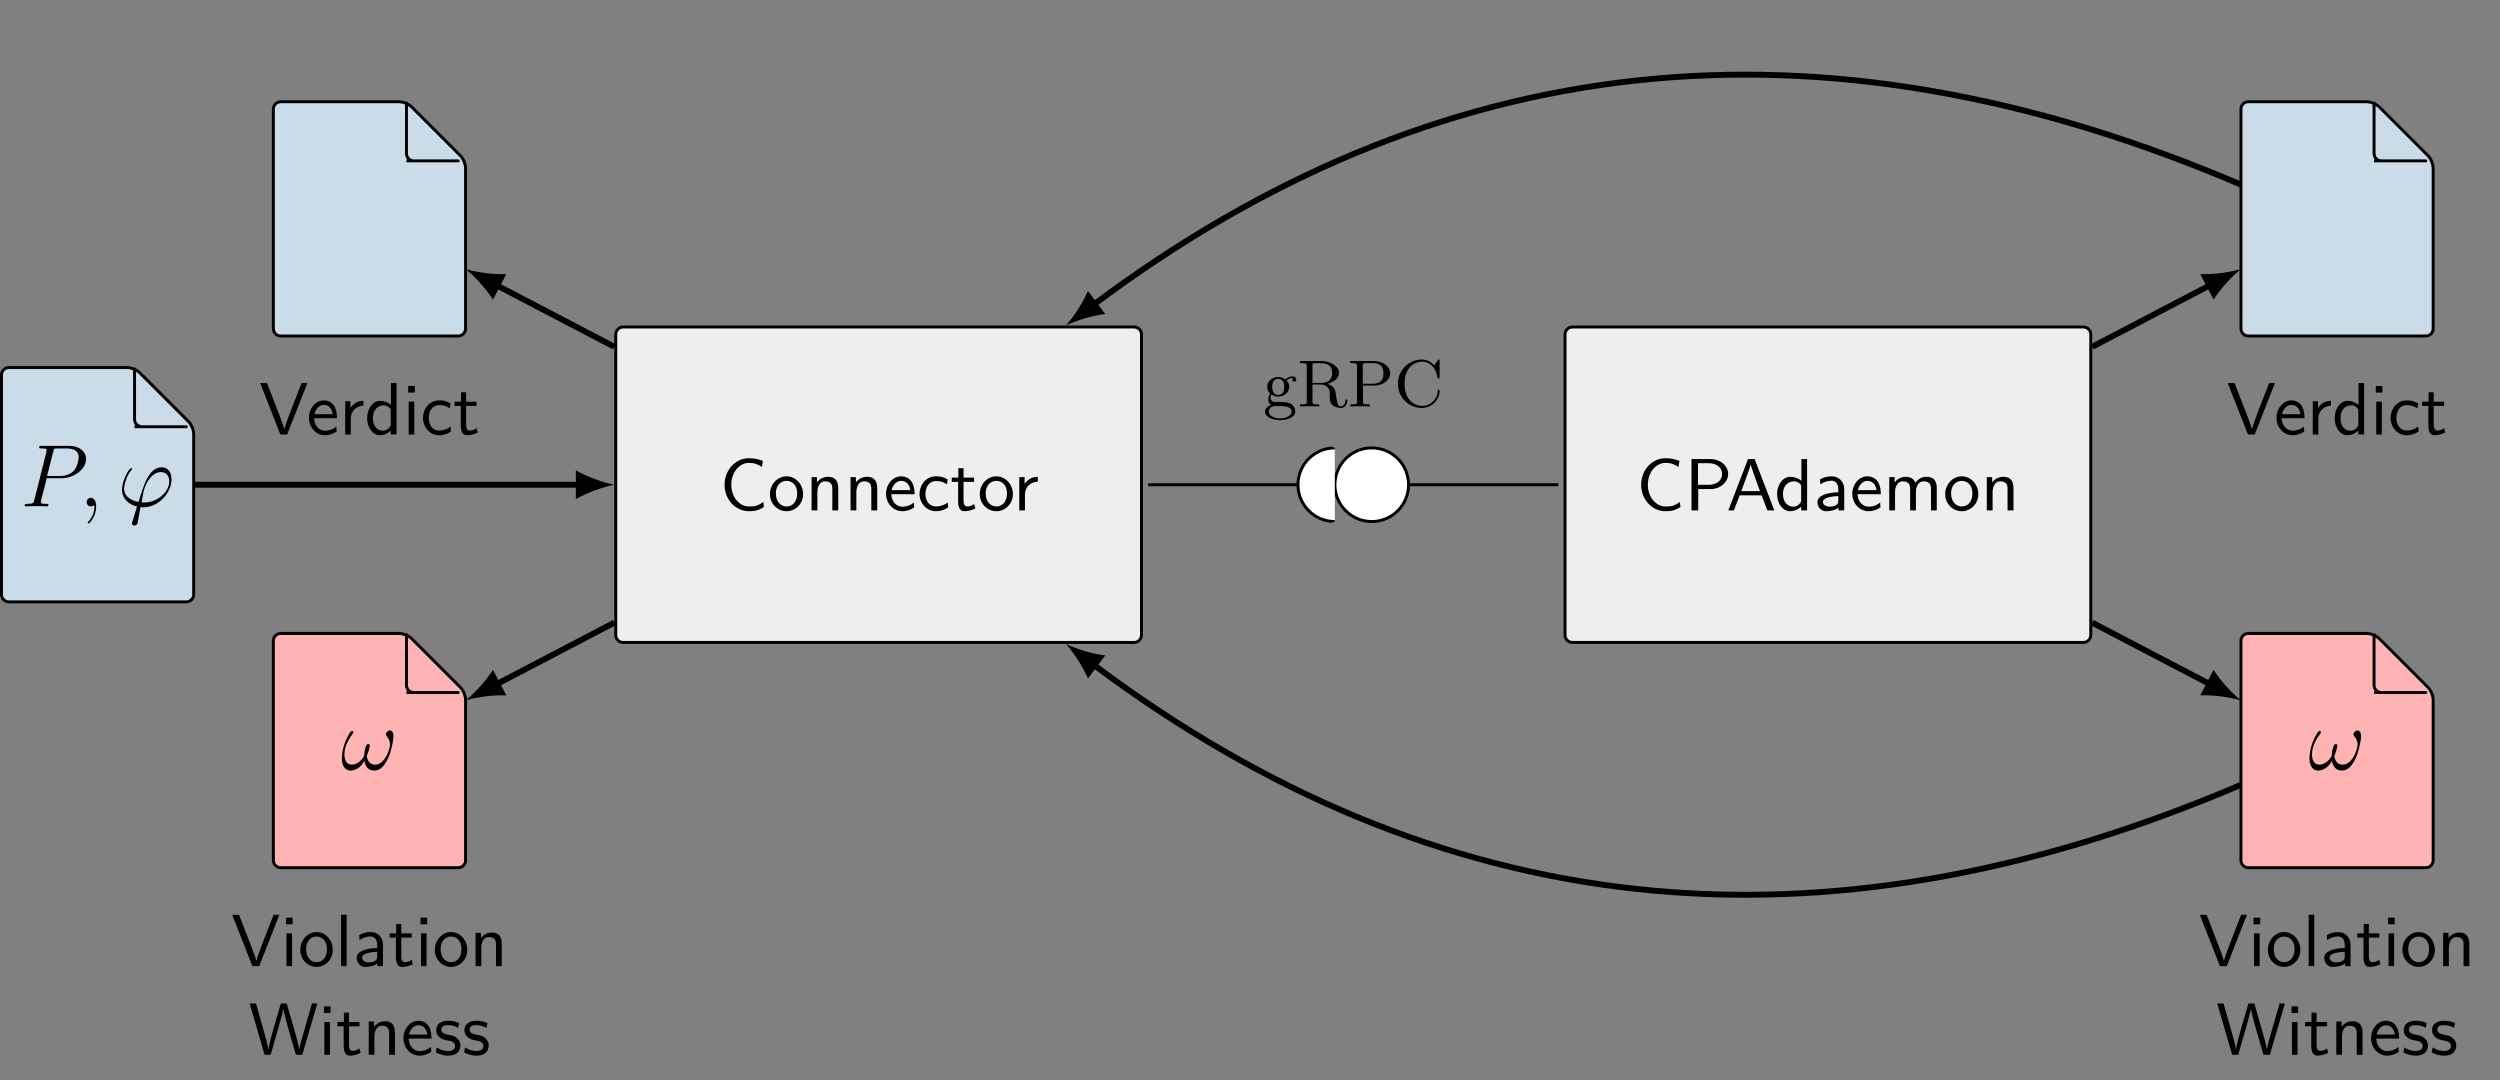 <?xml version="1.0" encoding="UTF-8"?>
<svg xmlns="http://www.w3.org/2000/svg" xmlns:xlink="http://www.w3.org/1999/xlink" width="336.989pt" height="145.615pt" viewBox="0 0 336.989 145.615" version="1.1">
<rect x="0" y="0" width="336.989" height="145.615" fill="#808080" stroke="none"/>
<defs>
<g>
<symbol overflow="visible" id="glyph0-0">
<path style="stroke:none;" d=""/>
</symbol>
<symbol overflow="visible" id="glyph0-1">
<path style="stroke:none;" d="M 5.969 -0.453 L 5.906 -1.141 C 5.609 -0.938 5.312 -0.75 4.969 -0.641 C 4.641 -0.531 4.281 -0.531 3.938 -0.531 C 3.281 -0.531 2.688 -0.875 2.266 -1.391 C 1.797 -1.969 1.578 -2.719 1.578 -3.453 C 1.578 -4.203 1.797 -4.953 2.266 -5.547 C 2.688 -6.047 3.281 -6.406 3.938 -6.406 C 4.25 -6.406 4.562 -6.375 4.859 -6.281 C 5.156 -6.188 5.438 -6.047 5.703 -5.859 L 5.844 -6.672 C 5.547 -6.797 5.234 -6.891 4.906 -6.953 C 4.594 -7.016 4.266 -7.031 3.938 -7.031 C 3.047 -7.031 2.219 -6.641 1.625 -5.984 C 1 -5.297 0.672 -4.391 0.672 -3.453 C 0.672 -2.531 1 -1.625 1.625 -0.938 C 2.219 -0.297 3.047 0.109 3.938 0.109 C 4.297 0.109 4.656 0.094 5 0 C 5.344 -0.094 5.656 -0.266 5.969 -0.453 Z M 5.969 -0.453 "/>
</symbol>
<symbol overflow="visible" id="glyph0-2">
<path style="stroke:none;" d="M 4.766 -2.188 C 4.766 -3.531 3.75 -4.594 2.531 -4.594 C 1.297 -4.594 0.297 -3.5 0.297 -2.188 C 0.297 -0.875 1.344 0.109 2.531 0.109 C 3.75 0.109 4.766 -0.891 4.766 -2.188 Z M 3.969 -2.297 C 3.969 -1.109 3.281 -0.531 2.531 -0.531 C 1.828 -0.531 1.094 -1.094 1.094 -2.297 C 1.094 -3.5 1.875 -3.984 2.531 -3.984 C 3.234 -3.984 3.969 -3.469 3.969 -2.297 Z M 3.969 -2.297 "/>
</symbol>
<symbol overflow="visible" id="glyph0-3">
<path style="stroke:none;" d="M 4.422 0 L 4.422 -2.969 C 4.422 -3.625 4.266 -4.531 3.031 -4.531 C 2.109 -4.531 1.609 -3.859 1.547 -3.781 L 1.547 -4.484 L 0.828 -4.484 L 0.828 0 L 1.609 0 L 1.609 -2.438 C 1.609 -3.094 1.875 -3.922 2.641 -3.922 C 3.609 -3.922 3.625 -3.219 3.625 -2.906 L 3.625 0 Z M 4.422 0 "/>
</symbol>
<symbol overflow="visible" id="glyph0-4">
<path style="stroke:none;" d="M 4.203 -2.188 C 4.203 -2.516 4.188 -3.266 3.797 -3.875 C 3.375 -4.484 2.766 -4.594 2.391 -4.594 C 1.266 -4.594 0.359 -3.531 0.359 -2.25 C 0.359 -0.938 1.328 0.109 2.547 0.109 C 3.188 0.109 3.766 -0.125 4.156 -0.406 L 4.109 -1.062 C 3.469 -0.531 2.797 -0.5 2.562 -0.5 C 1.75 -0.5 1.094 -1.203 1.062 -2.188 Z M 3.625 -2.734 L 1.109 -2.734 C 1.281 -3.484 1.812 -3.984 2.391 -3.984 C 2.922 -3.984 3.5 -3.656 3.625 -2.734 Z M 3.625 -2.734 "/>
</symbol>
<symbol overflow="visible" id="glyph0-5">
<path style="stroke:none;" d="M 4.219 -0.406 L 4.156 -1.062 C 3.641 -0.672 3.094 -0.531 2.562 -0.531 C 1.719 -0.531 1.156 -1.25 1.156 -2.219 C 1.156 -3 1.531 -3.953 2.609 -3.953 C 3.141 -3.953 3.484 -3.875 4.047 -3.516 L 4.156 -4.172 C 3.562 -4.5 3.219 -4.594 2.594 -4.594 C 1.188 -4.594 0.359 -3.391 0.359 -2.219 C 0.359 -0.984 1.297 0.109 2.562 0.109 C 3.109 0.109 3.672 -0.031 4.219 -0.406 Z M 4.219 -0.406 "/>
</symbol>
<symbol overflow="visible" id="glyph0-6">
<path style="stroke:none;" d="M 3.375 -0.266 L 3.203 -0.859 C 2.938 -0.641 2.625 -0.531 2.297 -0.531 C 1.922 -0.531 1.781 -0.828 1.781 -1.359 L 1.781 -3.844 L 3.203 -3.844 L 3.203 -4.422 L 1.781 -4.422 L 1.781 -5.688 L 1.078 -5.688 L 1.078 -4.422 L 0.188 -4.422 L 0.188 -3.844 L 1.047 -3.844 L 1.047 -1.188 C 1.047 -0.594 1.188 0.109 1.891 0.109 C 2.594 0.109 3.125 -0.141 3.375 -0.266 Z M 3.375 -0.266 "/>
</symbol>
<symbol overflow="visible" id="glyph0-7">
<path style="stroke:none;" d="M 3.328 -3.875 L 3.328 -4.531 C 2.422 -4.531 1.859 -4.031 1.547 -3.578 L 1.547 -4.484 L 0.828 -4.484 L 0.828 0 L 1.594 0 L 1.594 -2.141 C 1.594 -3.125 2.328 -3.844 3.328 -3.875 Z M 3.328 -3.875 "/>
</symbol>
<symbol overflow="visible" id="glyph0-8">
<path style="stroke:none;" d="M 5.906 -4.906 C 5.906 -5.969 4.906 -6.922 3.5 -6.922 L 0.969 -6.922 L 0.969 0 L 1.875 0 L 1.875 -2.875 L 3.578 -2.875 C 4.828 -2.875 5.906 -3.781 5.906 -4.906 Z M 5.094 -4.906 C 5.094 -4.109 4.453 -3.453 3.281 -3.453 L 1.844 -3.453 L 1.844 -6.359 L 3.281 -6.359 C 4.391 -6.359 5.094 -5.75 5.094 -4.906 Z M 5.094 -4.906 "/>
</symbol>
<symbol overflow="visible" id="glyph0-9">
<path style="stroke:none;" d="M 6.484 0 L 3.828 -6.922 L 2.938 -6.922 L 0.281 0 L 1.031 0 L 1.812 -2.031 L 4.766 -2.031 L 5.547 0 Z M 4.547 -2.594 L 2.031 -2.594 C 2.547 -4.016 2.172 -2.969 2.688 -4.391 C 2.906 -4.984 3.219 -5.828 3.297 -6.203 C 3.328 -6.062 3.391 -5.812 3.625 -5.156 Z M 4.547 -2.594 "/>
</symbol>
<symbol overflow="visible" id="glyph0-10">
<path style="stroke:none;" d="M 4.406 0 L 4.406 -6.922 L 3.641 -6.922 L 3.641 -3.984 C 3.109 -4.422 2.531 -4.531 2.156 -4.531 C 1.156 -4.531 0.359 -3.5 0.359 -2.219 C 0.359 -0.906 1.141 0.109 2.109 0.109 C 2.453 0.109 3.047 0.016 3.609 -0.516 L 3.609 0 Z M 3.609 -1.391 C 3.609 -1.25 3.609 -1.062 3.281 -0.781 C 3.047 -0.578 2.797 -0.5 2.531 -0.5 C 1.906 -0.5 1.156 -0.969 1.156 -2.203 C 1.156 -3.516 2.031 -3.922 2.625 -3.922 C 3.094 -3.922 3.391 -3.703 3.609 -3.375 Z M 3.609 -1.391 "/>
</symbol>
<symbol overflow="visible" id="glyph0-11">
<path style="stroke:none;" d="M 4.156 0 L 4.156 -2.875 C 4.156 -3.891 3.406 -4.594 2.484 -4.594 C 1.812 -4.594 1.359 -4.438 0.891 -4.172 L 0.938 -3.516 C 1.469 -3.875 1.984 -4 2.484 -4 C 2.953 -4 3.359 -3.609 3.359 -2.875 L 3.359 -2.438 C 1.844 -2.422 0.547 -2 0.547 -1.125 C 0.547 -0.703 0.828 0.109 1.703 0.109 C 1.844 0.109 2.797 0.094 3.391 -0.359 L 3.391 0 Z M 3.359 -1.312 C 3.359 -1.125 3.359 -0.875 3.016 -0.688 C 2.719 -0.516 2.328 -0.5 2.219 -0.5 C 1.734 -0.5 1.281 -0.734 1.281 -1.141 C 1.281 -1.844 2.922 -1.906 3.359 -1.938 Z M 3.359 -1.312 "/>
</symbol>
<symbol overflow="visible" id="glyph0-12">
<path style="stroke:none;" d="M 7.234 0 L 7.234 -2.969 C 7.234 -3.641 7.078 -4.531 5.844 -4.531 C 5.234 -4.531 4.719 -4.25 4.344 -3.719 C 4.078 -4.469 3.359 -4.531 3.031 -4.531 C 2.312 -4.531 1.828 -4.125 1.547 -3.766 L 1.547 -4.484 L 0.828 -4.484 L 0.828 0 L 1.609 0 L 1.609 -2.438 C 1.609 -3.125 1.891 -3.922 2.641 -3.922 C 3.578 -3.922 3.641 -3.281 3.641 -2.906 L 3.641 0 L 4.422 0 L 4.422 -2.438 C 4.422 -3.125 4.703 -3.922 5.453 -3.922 C 6.391 -3.922 6.453 -3.281 6.453 -2.906 L 6.453 0 Z M 7.234 0 "/>
</symbol>
<symbol overflow="visible" id="glyph1-0">
<path style="stroke:none;" d=""/>
</symbol>
<symbol overflow="visible" id="glyph1-1">
<path style="stroke:none;" d="M 3.531 -3.797 L 5.547 -3.797 C 7.203 -3.797 8.844 -5.016 8.844 -6.391 C 8.844 -7.312 8.062 -8.156 6.547 -8.156 L 2.859 -8.156 C 2.625 -8.156 2.516 -8.156 2.516 -7.938 C 2.516 -7.812 2.625 -7.812 2.812 -7.812 C 3.531 -7.812 3.531 -7.719 3.531 -7.594 C 3.531 -7.562 3.531 -7.5 3.484 -7.312 L 1.875 -0.891 C 1.766 -0.469 1.75 -0.344 0.906 -0.344 C 0.688 -0.344 0.562 -0.344 0.562 -0.125 C 0.562 0 0.672 0 0.734 0 C 0.969 0 1.203 -0.031 1.438 -0.031 L 2.828 -0.031 C 3.062 -0.031 3.312 0 3.531 0 C 3.641 0 3.766 0 3.766 -0.234 C 3.766 -0.344 3.656 -0.344 3.484 -0.344 C 2.766 -0.344 2.75 -0.438 2.75 -0.547 C 2.75 -0.609 2.766 -0.688 2.766 -0.75 Z M 4.406 -7.344 C 4.5 -7.797 4.547 -7.812 5.016 -7.812 L 6.203 -7.812 C 7.094 -7.812 7.844 -7.531 7.844 -6.641 C 7.844 -6.328 7.688 -5.312 7.141 -4.75 C 6.938 -4.547 6.359 -4.094 5.266 -4.094 L 3.578 -4.094 Z M 4.406 -7.344 "/>
</symbol>
<symbol overflow="visible" id="glyph1-2">
<path style="stroke:none;" d="M 2.328 0.047 C 2.328 -0.641 2.109 -1.156 1.609 -1.156 C 1.234 -1.156 1.047 -0.844 1.047 -0.578 C 1.047 -0.328 1.219 0 1.625 0 C 1.781 0 1.906 -0.047 2.016 -0.156 C 2.047 -0.172 2.062 -0.172 2.062 -0.172 C 2.094 -0.172 2.094 -0.016 2.094 0.047 C 2.094 0.438 2.016 1.219 1.328 2 C 1.188 2.141 1.188 2.156 1.188 2.188 C 1.188 2.25 1.25 2.312 1.312 2.312 C 1.406 2.312 2.328 1.422 2.328 0.047 Z M 2.328 0.047 "/>
</symbol>
<symbol overflow="visible" id="glyph1-3">
<path style="stroke:none;" d="M 3.594 -0.531 C 3.391 -0.531 3.219 -0.531 3.219 -0.578 C 3.219 -0.609 3.422 -1.734 3.484 -2 C 3.875 -3.531 4.781 -4.625 5.828 -4.625 C 6.594 -4.625 6.953 -4.047 6.953 -3.375 C 6.953 -2.016 5.422 -0.531 3.594 -0.531 Z M 3.078 0.094 C 3.156 0.109 3.281 0.125 3.484 0.125 C 5.453 0.125 7.25 -1.766 7.25 -3.656 C 7.25 -4.391 6.938 -5.266 5.922 -5.266 C 4.203 -5.266 3.484 -2.844 2.812 -0.594 C 1.438 -0.859 0.859 -1.594 0.859 -2.391 C 0.859 -2.719 1.109 -4 1.812 -4.859 C 1.938 -5.016 1.938 -5.031 1.938 -5.062 C 1.938 -5.156 1.844 -5.156 1.812 -5.156 C 1.5 -5.156 0.578 -3.406 0.578 -2.266 C 0.578 -0.938 1.641 -0.203 2.609 0.016 L 1.984 2.031 C 1.922 2.219 1.922 2.234 1.922 2.281 C 1.922 2.562 2.219 2.578 2.234 2.578 C 2.359 2.578 2.562 2.531 2.672 2.297 C 2.703 2.188 3.031 0.328 3.078 0.094 Z M 3.078 0.094 "/>
</symbol>
<symbol overflow="visible" id="glyph1-4">
<path style="stroke:none;" d="M 7.094 -4.5 C 7.094 -4.844 7 -5.281 6.594 -5.281 C 6.344 -5.281 6.078 -4.984 6.078 -4.75 C 6.078 -4.641 6.125 -4.562 6.219 -4.453 C 6.391 -4.25 6.625 -3.938 6.625 -3.375 C 6.625 -2.938 6.359 -2.266 6.172 -1.891 C 5.828 -1.234 5.281 -0.672 4.656 -0.672 C 3.906 -0.672 3.625 -1.141 3.484 -1.812 C 3.625 -2.125 3.891 -2.906 3.891 -3.219 C 3.891 -3.344 3.844 -3.453 3.688 -3.453 C 3.609 -3.453 3.516 -3.406 3.453 -3.312 C 3.281 -3.047 3.125 -2.109 3.141 -1.859 C 2.922 -1.406 2.266 -0.672 1.5 -0.672 C 0.703 -0.672 0.484 -1.375 0.484 -2.062 C 0.484 -3.297 1.266 -4.391 1.484 -4.688 C 1.609 -4.859 1.688 -4.984 1.688 -5.016 C 1.688 -5.094 1.641 -5.219 1.531 -5.219 C 1.344 -5.219 1.281 -5.062 1.188 -4.922 C 0.578 -3.984 0.141 -2.656 0.141 -1.5 C 0.141 -0.766 0.422 0.125 1.312 0.125 C 2.312 0.125 2.922 -0.734 3.172 -1.188 C 3.281 -0.516 3.641 0.125 4.5 0.125 C 5.422 0.125 5.984 -0.688 6.422 -1.656 C 6.734 -2.344 7.094 -3.844 7.094 -4.5 Z M 7.094 -4.5 "/>
</symbol>
<symbol overflow="visible" id="glyph2-0">
<path style="stroke:none;" d=""/>
</symbol>
<symbol overflow="visible" id="glyph2-1">
<path style="stroke:none;" d="M 6.5 -6.922 L 5.719 -6.922 L 4.391 -3.516 C 4.234 -3.094 3.484 -1.172 3.406 -0.719 L 3.391 -0.719 C 3.312 -1.109 2.875 -2.219 2.797 -2.453 L 1.062 -6.922 L 0.141 -6.922 L 2.859 0 L 3.781 0 Z M 6.5 -6.922 "/>
</symbol>
<symbol overflow="visible" id="glyph2-2">
<path style="stroke:none;" d="M 4.125 -2.188 C 4.125 -2.516 4.109 -3.266 3.734 -3.875 C 3.312 -4.484 2.719 -4.594 2.359 -4.594 C 1.25 -4.594 0.344 -3.531 0.344 -2.25 C 0.344 -0.938 1.312 0.109 2.5 0.109 C 3.125 0.109 3.703 -0.125 4.094 -0.406 L 4.031 -1.062 C 3.406 -0.531 2.734 -0.5 2.516 -0.5 C 1.719 -0.5 1.078 -1.203 1.047 -2.188 Z M 3.562 -2.734 L 1.094 -2.734 C 1.25 -3.484 1.781 -3.984 2.359 -3.984 C 2.875 -3.984 3.422 -3.656 3.562 -2.734 Z M 3.562 -2.734 "/>
</symbol>
<symbol overflow="visible" id="glyph2-3">
<path style="stroke:none;" d="M 3.266 -3.875 L 3.266 -4.531 C 2.375 -4.531 1.828 -4.031 1.516 -3.578 L 1.516 -4.484 L 0.812 -4.484 L 0.812 0 L 1.562 0 L 1.562 -2.141 C 1.562 -3.125 2.281 -3.844 3.266 -3.875 Z M 3.266 -3.875 "/>
</symbol>
<symbol overflow="visible" id="glyph2-4">
<path style="stroke:none;" d="M 4.328 0 L 4.328 -6.922 L 3.578 -6.922 L 3.578 -3.984 C 3.047 -4.422 2.5 -4.531 2.125 -4.531 C 1.141 -4.531 0.359 -3.5 0.359 -2.219 C 0.359 -0.906 1.125 0.109 2.078 0.109 C 2.406 0.109 2.984 0.016 3.547 -0.516 L 3.547 0 Z M 3.547 -1.391 C 3.547 -1.25 3.531 -1.062 3.219 -0.781 C 2.984 -0.578 2.734 -0.5 2.484 -0.5 C 1.859 -0.5 1.141 -0.969 1.141 -2.203 C 1.141 -3.516 2 -3.922 2.578 -3.922 C 3.031 -3.922 3.328 -3.703 3.547 -3.375 Z M 3.547 -1.391 "/>
</symbol>
<symbol overflow="visible" id="glyph2-5">
<path style="stroke:none;" d="M 1.562 0 L 1.562 -4.422 L 0.812 -4.422 L 0.812 0 Z M 1.641 -5.641 L 1.641 -6.531 L 0.75 -6.531 L 0.75 -5.641 Z M 1.641 -5.641 "/>
</symbol>
<symbol overflow="visible" id="glyph2-6">
<path style="stroke:none;" d="M 4.141 -0.406 L 4.078 -1.062 C 3.562 -0.672 3.031 -0.531 2.516 -0.531 C 1.688 -0.531 1.141 -1.25 1.141 -2.219 C 1.141 -3 1.5 -3.953 2.562 -3.953 C 3.078 -3.953 3.422 -3.875 3.969 -3.516 L 4.094 -4.172 C 3.5 -4.5 3.156 -4.594 2.547 -4.594 C 1.172 -4.594 0.359 -3.391 0.359 -2.219 C 0.359 -0.984 1.266 0.109 2.516 0.109 C 3.047 0.109 3.594 -0.031 4.141 -0.406 Z M 4.141 -0.406 "/>
</symbol>
<symbol overflow="visible" id="glyph2-7">
<path style="stroke:none;" d="M 3.312 -0.266 L 3.156 -0.859 C 2.891 -0.641 2.578 -0.531 2.25 -0.531 C 1.891 -0.531 1.75 -0.828 1.75 -1.359 L 1.75 -3.844 L 3.156 -3.844 L 3.156 -4.422 L 1.75 -4.422 L 1.75 -5.688 L 1.062 -5.688 L 1.062 -4.422 L 0.188 -4.422 L 0.188 -3.844 L 1.031 -3.844 L 1.031 -1.188 C 1.031 -0.594 1.172 0.109 1.859 0.109 C 2.547 0.109 3.062 -0.141 3.312 -0.266 Z M 3.312 -0.266 "/>
</symbol>
<symbol overflow="visible" id="glyph2-8">
<path style="stroke:none;" d="M 4.672 -2.188 C 4.672 -3.531 3.672 -4.594 2.5 -4.594 C 1.266 -4.594 0.297 -3.5 0.297 -2.188 C 0.297 -0.875 1.312 0.109 2.484 0.109 C 3.672 0.109 4.672 -0.891 4.672 -2.188 Z M 3.891 -2.297 C 3.891 -1.109 3.219 -0.531 2.484 -0.531 C 1.797 -0.531 1.078 -1.094 1.078 -2.297 C 1.078 -3.5 1.828 -3.984 2.484 -3.984 C 3.188 -3.984 3.891 -3.469 3.891 -2.297 Z M 3.891 -2.297 "/>
</symbol>
<symbol overflow="visible" id="glyph2-9">
<path style="stroke:none;" d="M 1.562 0 L 1.562 -6.922 L 0.812 -6.922 L 0.812 0 Z M 1.562 0 "/>
</symbol>
<symbol overflow="visible" id="glyph2-10">
<path style="stroke:none;" d="M 4.078 0 L 4.078 -2.875 C 4.078 -3.891 3.344 -4.594 2.438 -4.594 C 1.781 -4.594 1.328 -4.438 0.875 -4.172 L 0.922 -3.516 C 1.453 -3.875 1.938 -4 2.438 -4 C 2.906 -4 3.297 -3.609 3.297 -2.875 L 3.297 -2.438 C 1.797 -2.422 0.531 -2 0.531 -1.125 C 0.531 -0.703 0.812 0.109 1.672 0.109 C 1.812 0.109 2.75 0.094 3.328 -0.359 L 3.328 0 Z M 3.297 -1.312 C 3.297 -1.125 3.297 -0.875 2.953 -0.688 C 2.672 -0.516 2.297 -0.5 2.188 -0.5 C 1.703 -0.5 1.25 -0.734 1.25 -1.141 C 1.25 -1.844 2.875 -1.906 3.297 -1.938 Z M 3.297 -1.312 "/>
</symbol>
<symbol overflow="visible" id="glyph2-11">
<path style="stroke:none;" d="M 4.344 0 L 4.344 -2.969 C 4.344 -3.625 4.188 -4.531 2.969 -4.531 C 2.078 -4.531 1.578 -3.859 1.531 -3.781 L 1.531 -4.484 L 0.812 -4.484 L 0.812 0 L 1.578 0 L 1.578 -2.438 C 1.578 -3.094 1.828 -3.922 2.594 -3.922 C 3.547 -3.922 3.562 -3.219 3.562 -2.906 L 3.562 0 Z M 4.344 0 "/>
</symbol>
<symbol overflow="visible" id="glyph2-12">
<path style="stroke:none;" d="M 9.266 -6.922 L 8.547 -6.922 L 7.641 -3.781 C 7.375 -2.906 6.891 -1.219 6.844 -0.719 C 6.844 -0.719 6.781 -1.25 6.125 -3.516 L 5.141 -6.922 L 4.344 -6.922 L 3.438 -3.812 C 3.219 -3.047 2.719 -1.297 2.672 -0.734 L 2.656 -0.734 C 2.625 -1.141 2.359 -2.109 2.266 -2.438 L 1.797 -4.109 L 1 -6.922 L 0.141 -6.922 L 2.156 0 L 2.969 0 L 3.969 -3.453 C 4.172 -4.188 4.609 -5.672 4.672 -6.188 C 4.719 -5.891 4.953 -4.938 5.219 -4 L 6.375 0 L 7.234 0 Z M 9.266 -6.922 "/>
</symbol>
<symbol overflow="visible" id="glyph2-13">
<path style="stroke:none;" d="M 3.594 -1.281 C 3.594 -1.828 3.219 -2.156 3.203 -2.188 C 2.812 -2.547 2.547 -2.609 2.047 -2.688 C 1.5 -2.797 1.031 -2.906 1.031 -3.391 C 1.031 -4 1.75 -4 1.891 -4 C 2.203 -4 2.734 -3.969 3.297 -3.625 L 3.422 -4.281 C 2.906 -4.516 2.5 -4.594 1.984 -4.594 C 1.734 -4.594 0.328 -4.594 0.328 -3.297 C 0.328 -2.797 0.625 -2.484 0.875 -2.297 C 1.172 -2.078 1.391 -2.031 1.938 -1.922 C 2.297 -1.859 2.875 -1.734 2.875 -1.203 C 2.875 -0.516 2.094 -0.516 1.938 -0.516 C 1.141 -0.516 0.578 -0.891 0.406 -1 L 0.281 -0.328 C 0.594 -0.172 1.141 0.109 1.953 0.109 C 2.141 0.109 2.688 0.109 3.109 -0.203 C 3.422 -0.453 3.594 -0.844 3.594 -1.281 Z M 3.594 -1.281 "/>
</symbol>
<symbol overflow="visible" id="glyph3-0">
<path style="stroke:none;" d=""/>
</symbol>
<symbol overflow="visible" id="glyph3-1">
<path style="stroke:none;" d="M 4.469 -3.609 C 4.469 -3.781 4.344 -4.062 3.984 -4.062 C 3.734 -4.062 3.328 -3.969 3.016 -3.641 C 2.766 -3.844 2.422 -3.969 2.047 -3.969 C 1.188 -3.969 0.547 -3.359 0.547 -2.641 C 0.547 -2.188 0.812 -1.859 0.953 -1.734 C 0.938 -1.719 0.688 -1.406 0.688 -0.984 C 0.688 -0.688 0.828 -0.359 1.078 -0.203 C 0.625 -0.047 0.266 0.281 0.266 0.703 C 0.266 1.344 1.141 1.844 2.297 1.844 C 3.406 1.844 4.344 1.375 4.344 0.688 C 4.344 0.312 4.172 -0.078 3.844 -0.297 C 3.344 -0.609 2.812 -0.609 1.969 -0.609 C 1.781 -0.609 1.5 -0.609 1.422 -0.625 C 1.172 -0.688 1 -0.922 1 -1.203 C 1 -1.359 1.047 -1.484 1.125 -1.609 C 1.344 -1.469 1.625 -1.328 2.031 -1.328 C 2.891 -1.328 3.531 -1.938 3.531 -2.641 C 3.531 -3.078 3.281 -3.391 3.172 -3.516 C 3.531 -3.844 3.953 -3.844 4.047 -3.844 C 4.016 -3.812 3.938 -3.766 3.938 -3.609 C 3.938 -3.5 4 -3.344 4.203 -3.344 C 4.328 -3.344 4.469 -3.422 4.469 -3.609 Z M 2.844 -2.641 C 2.844 -2.438 2.844 -1.562 2.031 -1.562 C 1.234 -1.562 1.234 -2.453 1.234 -2.641 C 1.234 -2.891 1.25 -3.188 1.406 -3.406 C 1.547 -3.594 1.781 -3.719 2.031 -3.719 C 2.844 -3.719 2.844 -2.859 2.844 -2.641 Z M 3.844 0.688 C 3.844 1.203 3.141 1.609 2.312 1.609 C 1.422 1.609 0.766 1.188 0.766 0.688 C 0.766 0.547 0.859 -0.047 1.625 -0.047 L 2.453 -0.047 C 2.734 -0.047 3.844 -0.031 3.844 0.688 Z M 3.844 0.688 "/>
</symbol>
<symbol overflow="visible" id="glyph3-2">
<path style="stroke:none;" d="M 6.75 -0.797 C 6.75 -0.859 6.75 -0.953 6.625 -0.953 C 6.5 -0.953 6.5 -0.875 6.5 -0.812 C 6.453 -0.234 6.172 -0.031 5.891 -0.031 C 5.609 -0.031 5.5 -0.203 5.438 -0.359 C 5.359 -0.562 5.281 -1.172 5.219 -1.562 C 5.141 -2.125 5.062 -2.719 4.078 -3.047 C 4.922 -3.281 5.625 -3.812 5.625 -4.516 C 5.625 -5.406 4.531 -6.125 3.219 -6.125 L 0.359 -6.125 L 0.359 -5.844 L 0.562 -5.844 C 1.25 -5.844 1.281 -5.75 1.281 -5.422 L 1.281 -0.703 C 1.281 -0.375 1.25 -0.281 0.562 -0.281 L 0.359 -0.281 L 0.359 0 C 0.781 -0.031 1.234 -0.031 1.656 -0.031 C 2.094 -0.031 2.531 -0.031 2.969 0 L 2.969 -0.281 L 2.766 -0.281 C 2.078 -0.281 2.047 -0.375 2.047 -0.703 L 2.047 -2.953 L 3.125 -2.953 C 3.781 -2.953 4.062 -2.609 4.094 -2.578 C 4.375 -2.25 4.375 -2.109 4.375 -1.469 C 4.375 -0.875 4.375 -0.469 4.797 -0.141 C 5.219 0.203 5.766 0.203 5.859 0.203 C 6.609 0.203 6.75 -0.578 6.75 -0.797 Z M 4.703 -4.516 C 4.703 -3.734 4.312 -3.172 3.094 -3.172 L 2.047 -3.172 L 2.047 -5.484 C 2.047 -5.719 2.078 -5.797 2.25 -5.828 C 2.328 -5.844 2.609 -5.844 2.797 -5.844 C 3.562 -5.844 4.703 -5.844 4.703 -4.516 Z M 4.703 -4.516 "/>
</symbol>
<symbol overflow="visible" id="glyph3-3">
<path style="stroke:none;" d="M 5.75 -4.453 C 5.75 -5.344 4.828 -6.125 3.578 -6.125 L 0.359 -6.125 L 0.359 -5.844 L 0.562 -5.844 C 1.25 -5.844 1.281 -5.75 1.281 -5.422 L 1.281 -0.703 C 1.281 -0.375 1.25 -0.281 0.562 -0.281 L 0.359 -0.281 L 0.359 0 C 0.766 -0.031 1.266 -0.031 1.672 -0.031 C 2.094 -0.031 2.594 -0.031 3 0 L 3 -0.281 L 2.797 -0.281 C 2.094 -0.281 2.078 -0.375 2.078 -0.703 L 2.078 -2.812 L 3.578 -2.812 C 4.828 -2.812 5.75 -3.594 5.75 -4.453 Z M 4.828 -4.453 C 4.828 -4.047 4.828 -3.062 3.344 -3.062 L 2.047 -3.062 L 2.047 -5.484 C 2.047 -5.781 2.078 -5.844 2.5 -5.844 L 3.359 -5.844 C 4.828 -5.844 4.828 -4.859 4.828 -4.453 Z M 4.828 -4.453 "/>
</symbol>
<symbol overflow="visible" id="glyph3-4">
<path style="stroke:none;" d="M 6.141 -2.078 C 6.141 -2.172 6.141 -2.25 6.016 -2.25 C 5.891 -2.25 5.891 -2.188 5.891 -2.109 C 5.812 -0.75 4.734 -0.078 3.812 -0.078 C 3.047 -0.078 1.422 -0.562 1.422 -3.062 C 1.422 -5.562 3.062 -6.047 3.797 -6.047 C 4.688 -6.047 5.625 -5.375 5.844 -3.922 C 5.859 -3.797 5.875 -3.766 5.984 -3.766 C 6.141 -3.766 6.141 -3.797 6.141 -3.984 L 6.141 -6.094 C 6.141 -6.25 6.141 -6.328 6.031 -6.328 C 5.969 -6.328 5.938 -6.297 5.891 -6.219 L 5.422 -5.547 C 5.141 -5.828 4.625 -6.328 3.719 -6.328 C 1.984 -6.328 0.516 -4.875 0.516 -3.062 C 0.516 -1.219 2 0.203 3.719 0.203 C 5.203 0.203 6.141 -1.031 6.141 -2.078 Z M 6.141 -2.078 "/>
</symbol>
</g>
<clipPath id="clip1">
  <path d="M 174 60 L 180 60 L 180 71 L 174 71 Z M 174 60 "/>
</clipPath>
<clipPath id="clip2">
  <path d="M 179.926 60.355 L 172.453 57.867 L 172.453 72.809 L 179.926 70.32 Z M 179.926 60.355 "/>
</clipPath>
<clipPath id="clip3">
  <path d="M 172 57 L 180 57 L 180 73 L 172 73 Z M 172 57 "/>
</clipPath>
<clipPath id="clip4">
  <path d="M 179.926 60.355 L 172.453 57.867 L 172.453 72.809 L 179.926 70.32 Z M 179.926 60.355 "/>
</clipPath>
</defs>
<g id="surface1">
<path style="fill:none;stroke-width:0.399;stroke-linecap:butt;stroke-linejoin:miter;stroke:rgb(0%,0%,0%);stroke-opacity:1;stroke-miterlimit:10;" d="M 36.331 -0.002 L 91.627 -0.002 " transform="matrix(1,0,0,-1,118.435,65.338)"/>
<path style="fill-rule:nonzero;fill:rgb(93.332%,93.332%,93.332%);fill-opacity:1;stroke-width:0.399;stroke-linecap:butt;stroke-linejoin:miter;stroke:rgb(0%,0%,0%);stroke-opacity:1;stroke-miterlimit:10;" d="M 34.436 21.26 L -34.439 21.26 C -34.986 21.26 -35.435 20.815 -35.435 20.264 L -35.435 -20.264 C -35.435 -20.814 -34.986 -21.26 -34.439 -21.26 L 34.436 -21.26 C 34.987 -21.26 35.432 -20.814 35.432 -20.264 L 35.432 20.264 C 35.432 20.815 34.987 21.26 34.436 21.26 Z M 34.436 21.26 " transform="matrix(1,0,0,-1,118.435,65.338)"/>
<g style="fill:rgb(0%,0%,0%);fill-opacity:1;">
  <use xlink:href="#glyph0-1" x="96.996" y="68.8"/>
  <use xlink:href="#glyph0-2" x="103.489" y="68.8"/>
  <use xlink:href="#glyph0-3" x="108.57" y="68.8"/>
  <use xlink:href="#glyph0-3" x="113.824" y="68.8"/>
  <use xlink:href="#glyph0-4" x="119.078" y="68.8"/>
  <use xlink:href="#glyph0-5" x="123.59" y="68.8"/>
  <use xlink:href="#glyph0-6" x="128.102" y="68.8"/>
  <use xlink:href="#glyph0-2" x="131.77" y="68.8"/>
</g>
<g style="fill:rgb(0%,0%,0%);fill-opacity:1;">
  <use xlink:href="#glyph0-7" x="136.566" y="68.8"/>
</g>
<path style="fill-rule:nonzero;fill:rgb(93.332%,93.332%,93.332%);fill-opacity:1;stroke-width:0.399;stroke-linecap:butt;stroke-linejoin:miter;stroke:rgb(0%,0%,0%);stroke-opacity:1;stroke-miterlimit:10;" d="M 162.397 21.26 L 93.522 21.26 C 92.971 21.26 92.526 20.815 92.526 20.264 L 92.526 -20.264 C 92.526 -20.814 92.971 -21.26 93.522 -21.26 L 162.397 -21.26 C 162.948 -21.26 163.393 -20.814 163.393 -20.264 L 163.393 20.264 C 163.393 20.815 162.948 21.26 162.397 21.26 Z M 162.397 21.26 " transform="matrix(1,0,0,-1,118.435,65.338)"/>
<g style="fill:rgb(0%,0%,0%);fill-opacity:1;">
  <use xlink:href="#glyph0-1" x="220.545" y="68.8"/>
  <use xlink:href="#glyph0-8" x="227.038" y="68.8"/>
</g>
<g style="fill:rgb(0%,0%,0%);fill-opacity:1;">
  <use xlink:href="#glyph0-9" x="232.688" y="68.8"/>
</g>
<g style="fill:rgb(0%,0%,0%);fill-opacity:1;">
  <use xlink:href="#glyph0-10" x="239.182" y="68.8"/>
  <use xlink:href="#glyph0-11" x="244.436" y="68.8"/>
  <use xlink:href="#glyph0-4" x="249.323" y="68.8"/>
  <use xlink:href="#glyph0-12" x="253.835" y="68.8"/>
  <use xlink:href="#glyph0-2" x="261.904" y="68.8"/>
  <use xlink:href="#glyph0-3" x="266.985" y="68.8"/>
</g>
<path style="fill-rule:nonzero;fill:rgb(79.214%,86.275%,90.979%);fill-opacity:1;stroke-width:0.399;stroke-linecap:butt;stroke-linejoin:miter;stroke:rgb(0%,0%,0%);stroke-opacity:1;stroke-miterlimit:10;" d="M -118.236 -14.795 L -118.236 14.795 C -118.236 15.346 -117.79 15.791 -117.24 15.791 L -101.294 15.791 C -100.744 15.791 -99.982 15.475 -99.591 15.084 L -93.033 8.525 C -92.642 8.135 -92.326 7.373 -92.326 6.822 L -92.326 -14.795 C -92.326 -15.346 -92.771 -15.791 -93.322 -15.791 L -117.24 -15.791 C -117.79 -15.791 -118.236 -15.346 -118.236 -14.795 Z M -100.298 15.791 L -100.298 8.815 C -100.298 8.268 -99.849 7.818 -99.302 7.818 L -93.322 7.818 C -92.771 7.818 -92.771 7.818 -93.322 7.818 L -100.298 7.818 " transform="matrix(1,0,0,-1,118.435,65.338)"/>
<g style="fill:rgb(0%,0%,0%);fill-opacity:1;">
  <use xlink:href="#glyph1-1" x="2.763" y="68.26"/>
</g>
<g style="fill:rgb(0%,0%,0%);fill-opacity:1;">
  <use xlink:href="#glyph1-2" x="10.631" y="68.26"/>
</g>
<g style="fill:rgb(0%,0%,0%);fill-opacity:1;">
  <use xlink:href="#glyph1-3" x="15.867" y="68.26"/>
</g>
<path style="fill-rule:nonzero;fill:rgb(79.214%,86.275%,90.979%);fill-opacity:1;stroke-width:0.399;stroke-linecap:butt;stroke-linejoin:miter;stroke:rgb(0%,0%,0%);stroke-opacity:1;stroke-miterlimit:10;" d="M 183.635 21.041 L 183.635 50.627 C 183.635 51.178 184.081 51.623 184.631 51.623 L 200.581 51.623 C 201.131 51.623 201.893 51.311 202.28 50.92 L 208.842 44.358 C 209.233 43.971 209.545 43.209 209.545 42.658 L 209.545 21.041 C 209.545 20.49 209.1 20.045 208.549 20.045 L 184.631 20.045 C 184.081 20.045 183.635 20.49 183.635 21.041 Z M 201.577 51.623 L 201.577 44.651 C 201.577 44.1 202.022 43.654 202.573 43.654 L 208.549 43.654 C 209.1 43.654 209.1 43.654 208.549 43.654 L 201.577 43.654 " transform="matrix(1,0,0,-1,118.435,65.338)"/>
<g style="fill:rgb(0%,0%,0%);fill-opacity:1;">
  <use xlink:href="#glyph2-1" x="300.149" y="58.562"/>
</g>
<g style="fill:rgb(0%,0%,0%);fill-opacity:1;">
  <use xlink:href="#glyph2-2" x="306.515" y="58.562"/>
  <use xlink:href="#glyph2-3" x="310.939" y="58.562"/>
  <use xlink:href="#glyph2-4" x="314.346" y="58.562"/>
  <use xlink:href="#glyph2-5" x="319.496" y="58.562"/>
  <use xlink:href="#glyph2-6" x="321.878" y="58.562"/>
  <use xlink:href="#glyph2-7" x="326.301" y="58.562"/>
</g>
<path style="fill-rule:nonzero;fill:rgb(100%,70%,70%);fill-opacity:1;stroke-width:0.399;stroke-linecap:butt;stroke-linejoin:miter;stroke:rgb(0%,0%,0%);stroke-opacity:1;stroke-miterlimit:10;" d="M 183.635 -50.627 L 183.635 -21.041 C 183.635 -20.49 184.081 -20.045 184.631 -20.045 L 200.581 -20.045 C 201.131 -20.045 201.893 -20.361 202.28 -20.748 L 208.842 -27.31 C 209.233 -27.697 209.545 -28.459 209.545 -29.01 L 209.545 -50.627 C 209.545 -51.178 209.1 -51.623 208.549 -51.623 L 184.631 -51.623 C 184.081 -51.623 183.635 -51.178 183.635 -50.627 Z M 201.577 -20.045 L 201.577 -27.017 C 201.577 -27.568 202.022 -28.014 202.573 -28.014 L 208.549 -28.014 C 209.1 -28.014 209.1 -28.014 208.549 -28.014 L 201.577 -28.014 " transform="matrix(1,0,0,-1,118.435,65.338)"/>
<g style="fill:rgb(0%,0%,0%);fill-opacity:1;">
  <use xlink:href="#glyph1-4" x="311.164" y="103.745"/>
</g>
<g style="fill:rgb(0%,0%,0%);fill-opacity:1;">
  <use xlink:href="#glyph2-1" x="296.378" y="130.23"/>
  <use xlink:href="#glyph2-5" x="303.023" y="130.23"/>
  <use xlink:href="#glyph2-8" x="305.404" y="130.23"/>
  <use xlink:href="#glyph2-9" x="310.385" y="130.23"/>
  <use xlink:href="#glyph2-10" x="312.767" y="130.23"/>
  <use xlink:href="#glyph2-7" x="317.559" y="130.23"/>
  <use xlink:href="#glyph2-5" x="321.155" y="130.23"/>
  <use xlink:href="#glyph2-8" x="323.536" y="130.23"/>
  <use xlink:href="#glyph2-11" x="328.517" y="130.23"/>
</g>
<g style="fill:rgb(0%,0%,0%);fill-opacity:1;">
  <use xlink:href="#glyph2-12" x="298.73" y="142.185"/>
  <use xlink:href="#glyph2-5" x="308.135" y="142.185"/>
  <use xlink:href="#glyph2-7" x="310.516" y="142.185"/>
  <use xlink:href="#glyph2-11" x="314.112" y="142.185"/>
  <use xlink:href="#glyph2-2" x="319.263" y="142.185"/>
  <use xlink:href="#glyph2-13" x="323.686" y="142.185"/>
  <use xlink:href="#glyph2-13" x="327.502" y="142.185"/>
</g>
<path style="fill-rule:nonzero;fill:rgb(100%,100%,100%);fill-opacity:1;stroke-width:0.399;stroke-linecap:butt;stroke-linejoin:miter;stroke:rgb(0%,0%,0%);stroke-opacity:1;stroke-miterlimit:10;" d="M 71.432 -0.002 C 71.432 2.74 69.21 4.963 66.471 4.963 C 63.729 4.963 61.506 2.74 61.506 -0.002 C 61.506 -2.74 63.729 -4.963 66.471 -4.963 C 69.21 -4.963 71.432 -2.74 71.432 -0.002 Z M 71.432 -0.002 " transform="matrix(1,0,0,-1,118.435,65.338)"/>
<g clip-path="url(#clip1)" clip-rule="nonzero">
<g clip-path="url(#clip2)" clip-rule="nonzero">
<path style=" stroke:none;fill-rule:nonzero;fill:rgb(100%,100%,100%);fill-opacity:1;" d="M 184.887 65.34 C 184.887 62.598 182.664 60.375 179.926 60.375 C 177.184 60.375 174.961 62.598 174.961 65.34 C 174.961 68.078 177.184 70.301 179.926 70.301 C 182.664 70.301 184.887 68.078 184.887 65.34 Z M 184.887 65.34 "/>
</g>
</g>
<g clip-path="url(#clip3)" clip-rule="nonzero">
<g clip-path="url(#clip4)" clip-rule="nonzero">
<path style="fill:none;stroke-width:0.399;stroke-linecap:butt;stroke-linejoin:miter;stroke:rgb(0%,0%,0%);stroke-opacity:1;stroke-miterlimit:10;" d="M 66.452 -0.002 C 66.452 2.74 64.229 4.963 61.491 4.963 C 58.749 4.963 56.526 2.74 56.526 -0.002 C 56.526 -2.74 58.749 -4.963 61.491 -4.963 C 64.229 -4.963 66.452 -2.74 66.452 -0.002 Z M 66.452 -0.002 " transform="matrix(1,0,0,-1,118.435,65.338)"/>
</g>
</g>
<g style="fill:rgb(0%,0%,0%);fill-opacity:1;">
  <use xlink:href="#glyph3-1" x="170.259" y="54.79"/>
  <use xlink:href="#glyph3-2" x="174.868" y="54.79"/>
  <use xlink:href="#glyph3-3" x="181.646" y="54.79"/>
  <use xlink:href="#glyph3-4" x="187.914" y="54.79"/>
</g>
<path style="fill:none;stroke-width:0.797;stroke-linecap:butt;stroke-linejoin:miter;stroke:rgb(0%,0%,0%);stroke-opacity:1;stroke-miterlimit:10;" d="M -92.326 -0.002 L -40.294 -0.002 " transform="matrix(1,0,0,-1,118.435,65.338)"/>
<path style=" stroke:none;fill-rule:nonzero;fill:rgb(0%,0%,0%);fill-opacity:1;" d="M 82.801 65.34 C 81.422 65.078 79.176 64.301 77.621 63.395 L 77.621 67.281 C 79.176 66.375 81.422 65.598 82.801 65.34 "/>
<path style="fill:none;stroke-width:0.797;stroke-linecap:butt;stroke-linejoin:miter;stroke:rgb(0%,0%,0%);stroke-opacity:1;stroke-miterlimit:10;" d="M 163.592 18.596 L 179.502 26.912 " transform="matrix(1,0,0,-1,118.435,65.338)"/>
<path style=" stroke:none;fill-rule:nonzero;fill:rgb(0%,0%,0%);fill-opacity:1;" d="M 302.07 36.266 C 300.727 36.676 298.379 37.027 296.582 36.945 L 298.379 40.387 C 299.336 38.863 300.969 37.137 302.07 36.266 "/>
<path style="fill:none;stroke-width:0.797;stroke-linecap:butt;stroke-linejoin:miter;stroke:rgb(0%,0%,0%);stroke-opacity:1;stroke-miterlimit:10;" d="M 163.592 -18.596 L 179.502 -26.912 " transform="matrix(1,0,0,-1,118.435,65.338)"/>
<path style=" stroke:none;fill-rule:nonzero;fill:rgb(0%,0%,0%);fill-opacity:1;" d="M 302.07 94.41 C 300.969 93.543 299.336 91.812 298.379 90.289 L 296.582 93.734 C 298.379 93.648 300.727 94 302.07 94.41 "/>
<path style="fill:none;stroke-width:0.797;stroke-linecap:butt;stroke-linejoin:miter;stroke:rgb(0%,0%,0%);stroke-opacity:1;stroke-miterlimit:10;" d="M 183.635 40.451 C 126.401 64.94 75.061 58.783 28.967 24.256 " transform="matrix(1,0,0,-1,118.435,65.338)"/>
<path style=" stroke:none;fill-rule:nonzero;fill:rgb(0%,0%,0%);fill-opacity:1;" d="M 143.668 43.879 C 144.93 43.258 147.191 42.535 148.98 42.328 L 146.652 39.219 C 145.949 40.875 144.621 42.844 143.668 43.879 "/>
<path style="fill:none;stroke-width:0.797;stroke-linecap:butt;stroke-linejoin:miter;stroke:rgb(0%,0%,0%);stroke-opacity:1;stroke-miterlimit:10;" d="M 183.635 -40.451 C 126.401 -64.939 75.061 -58.783 28.967 -24.256 " transform="matrix(1,0,0,-1,118.435,65.338)"/>
<path style=" stroke:none;fill-rule:nonzero;fill:rgb(0%,0%,0%);fill-opacity:1;" d="M 143.668 86.797 C 144.621 87.832 145.949 89.801 146.652 91.457 L 148.98 88.348 C 147.191 88.141 144.93 87.418 143.668 86.797 "/>
<path style="fill-rule:nonzero;fill:rgb(79.214%,86.275%,90.979%);fill-opacity:1;stroke-width:0.399;stroke-linecap:butt;stroke-linejoin:miter;stroke:rgb(0%,0%,0%);stroke-opacity:1;stroke-miterlimit:10;" d="M -81.587 21.041 L -81.587 50.627 C -81.587 51.178 -81.142 51.623 -80.591 51.623 L -64.642 51.623 C -64.095 51.623 -63.333 51.311 -62.943 50.92 L -56.38 44.358 C -55.994 43.971 -55.677 43.209 -55.677 42.658 L -55.677 21.041 C -55.677 20.49 -56.123 20.045 -56.673 20.045 L -80.591 20.045 C -81.142 20.045 -81.587 20.49 -81.587 21.041 Z M -63.646 51.623 L -63.646 44.651 C -63.646 44.1 -63.201 43.654 -62.65 43.654 L -56.673 43.654 C -56.123 43.654 -56.123 43.654 -56.673 43.654 L -63.646 43.654 " transform="matrix(1,0,0,-1,118.435,65.338)"/>
<g style="fill:rgb(0%,0%,0%);fill-opacity:1;">
  <use xlink:href="#glyph2-1" x="34.929" y="58.562"/>
</g>
<g style="fill:rgb(0%,0%,0%);fill-opacity:1;">
  <use xlink:href="#glyph2-2" x="41.295" y="58.562"/>
  <use xlink:href="#glyph2-3" x="45.719" y="58.562"/>
  <use xlink:href="#glyph2-4" x="49.126" y="58.562"/>
  <use xlink:href="#glyph2-5" x="54.276" y="58.562"/>
  <use xlink:href="#glyph2-6" x="56.658" y="58.562"/>
  <use xlink:href="#glyph2-7" x="61.081" y="58.562"/>
</g>
<path style="fill-rule:nonzero;fill:rgb(100%,70%,70%);fill-opacity:1;stroke-width:0.399;stroke-linecap:butt;stroke-linejoin:miter;stroke:rgb(0%,0%,0%);stroke-opacity:1;stroke-miterlimit:10;" d="M -81.587 -50.627 L -81.587 -21.041 C -81.587 -20.49 -81.142 -20.045 -80.591 -20.045 L -64.642 -20.045 C -64.095 -20.045 -63.333 -20.361 -62.943 -20.748 L -56.38 -27.31 C -55.994 -27.697 -55.677 -28.459 -55.677 -29.01 L -55.677 -50.627 C -55.677 -51.178 -56.123 -51.623 -56.673 -51.623 L -80.591 -51.623 C -81.142 -51.623 -81.587 -51.178 -81.587 -50.627 Z M -63.646 -20.045 L -63.646 -27.017 C -63.646 -27.568 -63.201 -28.014 -62.65 -28.014 L -56.673 -28.014 C -56.123 -28.014 -56.123 -28.014 -56.673 -28.014 L -63.646 -28.014 " transform="matrix(1,0,0,-1,118.435,65.338)"/>
<g style="fill:rgb(0%,0%,0%);fill-opacity:1;">
  <use xlink:href="#glyph1-4" x="45.944" y="103.745"/>
</g>
<g style="fill:rgb(0%,0%,0%);fill-opacity:1;">
  <use xlink:href="#glyph2-1" x="31.158" y="130.23"/>
  <use xlink:href="#glyph2-5" x="37.803" y="130.23"/>
  <use xlink:href="#glyph2-8" x="40.184" y="130.23"/>
  <use xlink:href="#glyph2-9" x="45.165" y="130.23"/>
  <use xlink:href="#glyph2-10" x="47.547" y="130.23"/>
  <use xlink:href="#glyph2-7" x="52.339" y="130.23"/>
  <use xlink:href="#glyph2-5" x="55.935" y="130.23"/>
  <use xlink:href="#glyph2-8" x="58.316" y="130.23"/>
  <use xlink:href="#glyph2-11" x="63.297" y="130.23"/>
</g>
<g style="fill:rgb(0%,0%,0%);fill-opacity:1;">
  <use xlink:href="#glyph2-12" x="33.509" y="142.185"/>
  <use xlink:href="#glyph2-5" x="42.914" y="142.185"/>
  <use xlink:href="#glyph2-7" x="45.295" y="142.185"/>
  <use xlink:href="#glyph2-11" x="48.891" y="142.185"/>
  <use xlink:href="#glyph2-2" x="54.042" y="142.185"/>
  <use xlink:href="#glyph2-13" x="58.465" y="142.185"/>
  <use xlink:href="#glyph2-13" x="62.281" y="142.185"/>
</g>
<path style="fill:none;stroke-width:0.797;stroke-linecap:butt;stroke-linejoin:miter;stroke:rgb(0%,0%,0%);stroke-opacity:1;stroke-miterlimit:10;" d="M -35.634 18.596 L -51.544 26.912 " transform="matrix(1,0,0,-1,118.435,65.338)"/>
<path style=" stroke:none;fill-rule:nonzero;fill:rgb(0%,0%,0%);fill-opacity:1;" d="M 62.758 36.266 C 63.863 37.137 65.492 38.863 66.449 40.387 L 68.25 36.945 C 66.453 37.027 64.102 36.676 62.758 36.266 "/>
<path style="fill:none;stroke-width:0.797;stroke-linecap:butt;stroke-linejoin:miter;stroke:rgb(0%,0%,0%);stroke-opacity:1;stroke-miterlimit:10;" d="M -35.634 -18.596 L -51.544 -26.912 " transform="matrix(1,0,0,-1,118.435,65.338)"/>
<path style=" stroke:none;fill-rule:nonzero;fill:rgb(0%,0%,0%);fill-opacity:1;" d="M 62.758 94.41 C 64.102 94 66.453 93.648 68.25 93.734 L 66.449 90.289 C 65.492 91.812 63.863 93.543 62.758 94.41 "/>
</g>
</svg>
